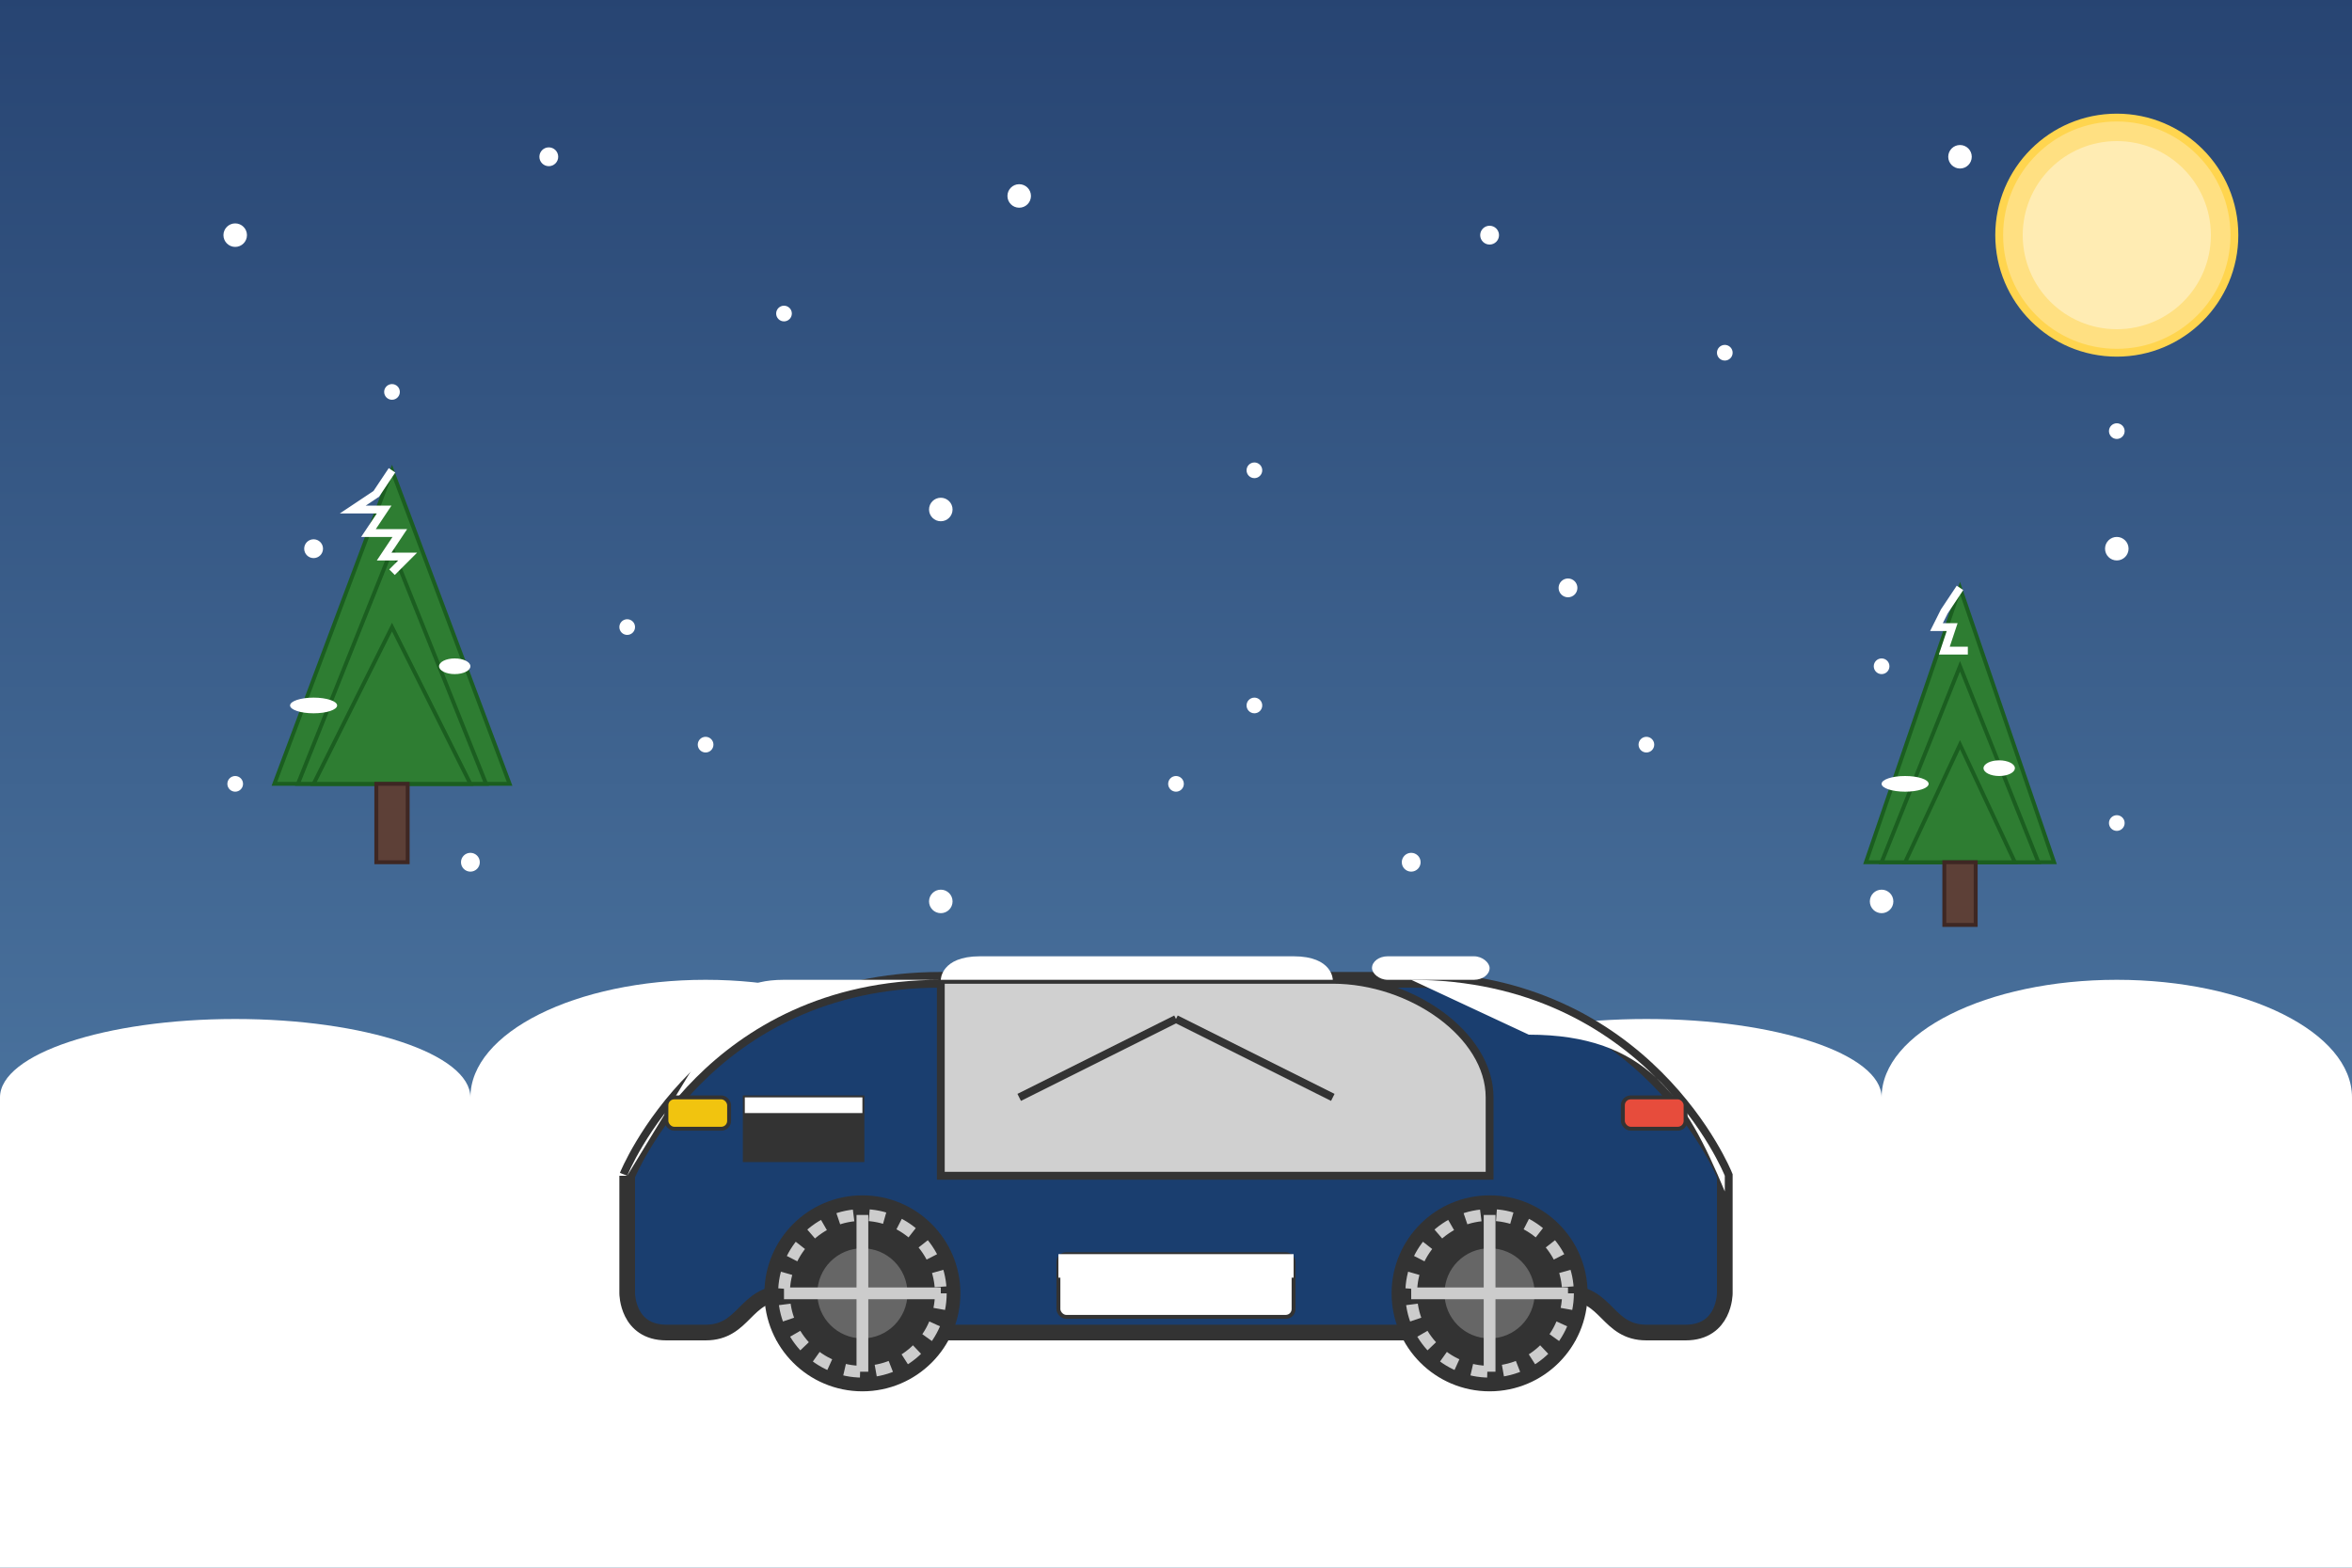 <?xml version="1.0" encoding="UTF-8"?>
<svg width="300" height="200" viewBox="0 0 300 200" xmlns="http://www.w3.org/2000/svg">
  <rect x="0" y="0" width="300" height="200" fill="#808080" stroke="none"/>
  <!-- Background (Winter Sky) -->
  <linearGradient id="sky" x1="0%" y1="0%" x2="0%" y2="100%">
    <stop offset="0%" style="stop-color:#274472;stop-opacity:1" />
    <stop offset="100%" style="stop-color:#5885AF;stop-opacity:1" />
  </linearGradient>
  <rect width="300" height="200" fill="url(#sky)"/>
  
  <!-- Snow Ground -->
  <rect x="0" y="140" width="300" height="60" fill="#FFFFFF"/>
  <ellipse cx="30" cy="140" rx="30" ry="10" fill="#FFFFFF"/>
  <ellipse cx="90" cy="140" rx="30" ry="15" fill="#FFFFFF"/>
  <ellipse cx="150" cy="140" rx="40" ry="12" fill="#FFFFFF"/>
  <ellipse cx="210" cy="140" rx="30" ry="10" fill="#FFFFFF"/>
  <ellipse cx="270" cy="140" rx="30" ry="15" fill="#FFFFFF"/>
  
  <!-- Snowflakes -->
  <g fill="#FFFFFF">
    <circle cx="30" cy="30" r="1.5"/>
    <circle cx="50" cy="50" r="1"/>
    <circle cx="70" cy="20" r="1.2"/>
    <circle cx="100" cy="40" r="1"/>
    <circle cx="130" cy="25" r="1.5"/>
    <circle cx="160" cy="60" r="1"/>
    <circle cx="190" cy="30" r="1.2"/>
    <circle cx="220" cy="45" r="1"/>
    <circle cx="250" cy="20" r="1.5"/>
    <circle cx="270" cy="55" r="1"/>
    
    <circle cx="40" cy="70" r="1.2"/>
    <circle cx="80" cy="80" r="1"/>
    <circle cx="120" cy="65" r="1.5"/>
    <circle cx="160" cy="90" r="1"/>
    <circle cx="200" cy="75" r="1.2"/>
    <circle cx="240" cy="85" r="1"/>
    <circle cx="270" cy="70" r="1.5"/>
    
    <circle cx="30" cy="100" r="1"/>
    <circle cx="60" cy="110" r="1.2"/>
    <circle cx="90" cy="95" r="1"/>
    <circle cx="120" cy="115" r="1.5"/>
    <circle cx="150" cy="100" r="1"/>
    <circle cx="180" cy="110" r="1.2"/>
    <circle cx="210" cy="95" r="1"/>
    <circle cx="240" cy="115" r="1.5"/>
    <circle cx="270" cy="105" r="1"/>
  </g>
  
  <!-- Car Body -->
  <g transform="translate(150, 150)">
    <!-- Main Body -->
    <path d="M-70,0 C-70,0 -60,-25 -30,-25 L30,-25 C60,-25 70,0 70,0 L70,15 C70,15 70,20 65,20 L60,20 C55,20 55,15 50,15 L50,20 L-50,20 L-50,15 C-55,15 -55,20 -60,20 L-65,20 C-70,20 -70,15 -70,15 L-70,0" fill="#1a3e6f" stroke="#333" stroke-width="2"/>
    
    <!-- Windows -->
    <path d="M-30,-25 L20,-25 C30,-25 40,-18 40,-10 L40,0 L-30,0 L-30,-25" fill="#d0d0d0" stroke="#333" stroke-width="1"/>
    
    <!-- Snow on Roof -->
    <path d="M-30,-25 L20,-25 C20,-25 20,-28 15,-28 L-25,-28 C-30,-28 -30,-25 -30,-25" fill="#FFFFFF" stroke="none"/>
    <rect x="25" y="-28" width="15" height="3" fill="#FFFFFF" stroke="none" rx="2" ry="2"/>
    
    <!-- Snow on Hood and Trunk -->
    <path d="M-70,0 C-70,0 -60,-25 -30,-25 L-50,-25 C-55,-25 -56,-23 -56,-23 L-70,0" fill="#FFFFFF" stroke="none"/>
    <path d="M30,-25 C60,-25 70,0 70,0 L70,2 C65,-10 60,-18 45,-18 L30,-25" fill="#FFFFFF" stroke="none"/>
    
    <!-- Wheels with Snow Chains -->
    <g transform="translate(-40, 15)">
      <circle cx="0" cy="0" r="12" fill="#333" stroke="#333" stroke-width="1"/>
      <circle cx="0" cy="0" r="6" fill="#666" stroke="#333" stroke-width="0.5"/>
      <!-- Snow Chains -->
      <circle cx="0" cy="0" r="10" fill="none" stroke="#CCC" stroke-width="1.5" stroke-dasharray="2,2"/>
      <line x1="-10" y1="0" x2="10" y2="0" stroke="#CCC" stroke-width="1.5"/>
      <line x1="0" y1="-10" x2="0" y2="10" stroke="#CCC" stroke-width="1.5"/>
    </g>
    
    <g transform="translate(40, 15)">
      <circle cx="0" cy="0" r="12" fill="#333" stroke="#333" stroke-width="1"/>
      <circle cx="0" cy="0" r="6" fill="#666" stroke="#333" stroke-width="0.5"/>
      <!-- Snow Chains -->
      <circle cx="0" cy="0" r="10" fill="none" stroke="#CCC" stroke-width="1.5" stroke-dasharray="2,2"/>
      <line x1="-10" y1="0" x2="10" y2="0" stroke="#CCC" stroke-width="1.5"/>
      <line x1="0" y1="-10" x2="0" y2="10" stroke="#CCC" stroke-width="1.5"/>
    </g>
    
    <!-- Lights -->
    <rect x="-65" y="-10" width="8" height="4" fill="#f1c40f" stroke="#333" stroke-width="0.5" rx="1" ry="1"/>
    <rect x="57" y="-10" width="8" height="4" fill="#e74c3c" stroke="#333" stroke-width="0.5" rx="1" ry="1"/>
    
    <!-- Grill with Snow -->
    <rect x="-55" y="-10" width="15" height="8" fill="#333" stroke="#333" stroke-width="0.5"/>
    <rect x="-55" y="-10" width="15" height="2" fill="#FFFFFF" stroke="none"/>
    
    <!-- License Plate with Snow -->
    <rect x="-15" y="10" width="30" height="8" fill="#FFF" stroke="#333" stroke-width="0.5" rx="1" ry="1"/>
    <rect x="-15" y="10" width="30" height="3" fill="#FFFFFF" stroke="none"/>
    
    <!-- Wipers -->
    <line x1="-20" y1="-10" x2="0" y2="-20" stroke="#333" stroke-width="1"/>
    <line x1="20" y1="-10" x2="0" y2="-20" stroke="#333" stroke-width="1"/>
  </g>
  
  <!-- Trees in Background -->
  <g transform="translate(50, 100)">
    <polygon points="0,-40 -15,0 15,0" fill="#2E7D32" stroke="#1B5E20" stroke-width="0.5"/>
    <polygon points="0,-30 -12,0 12,0" fill="#2E7D32" stroke="#1B5E20" stroke-width="0.5"/>
    <polygon points="0,-20 -10,0 10,0" fill="#2E7D32" stroke="#1B5E20" stroke-width="0.5"/>
    <rect x="-2" y="0" width="4" height="10" fill="#5D4037" stroke="#3E2723" stroke-width="0.5"/>
    <!-- Snow on Tree -->
    <path d="M0,-40 L-2,-37 L-5,-35 L-1,-35 L-3,-32 L1,-32 L-1,-29 L2,-29 L0,-27" fill="none" stroke="#FFFFFF" stroke-width="1"/>
    <ellipse cx="-10" cy="-10" rx="3" ry="1" fill="#FFFFFF" stroke="none"/>
    <ellipse cx="8" cy="-15" rx="2" ry="1" fill="#FFFFFF" stroke="none"/>
  </g>
  
  <g transform="translate(250, 110)">
    <polygon points="0,-35 -12,0 12,0" fill="#2E7D32" stroke="#1B5E20" stroke-width="0.5"/>
    <polygon points="0,-25 -10,0 10,0" fill="#2E7D32" stroke="#1B5E20" stroke-width="0.5"/>
    <polygon points="0,-15 -7,0 7,0" fill="#2E7D32" stroke="#1B5E20" stroke-width="0.5"/>
    <rect x="-2" y="0" width="4" height="8" fill="#5D4037" stroke="#3E2723" stroke-width="0.5"/>
    <!-- Snow on Tree -->
    <path d="M0,-35 L-2,-32 L-3,-30 L-1,-30 L-2,-27 L1,-27" fill="none" stroke="#FFFFFF" stroke-width="1"/>
    <ellipse cx="-7" cy="-10" rx="3" ry="1" fill="#FFFFFF" stroke="none"/>
    <ellipse cx="5" cy="-12" rx="2" ry="1" fill="#FFFFFF" stroke="none"/>
  </g>
  
  <!-- Winter Sun -->
  <g transform="translate(270, 30)">
    <circle cx="0" cy="0" r="15" fill="#FFE082" stroke="#FFD54F" stroke-width="1"/>
    <circle cx="0" cy="0" r="12" fill="#FFECB3" stroke="none"/>
  </g>
</svg>